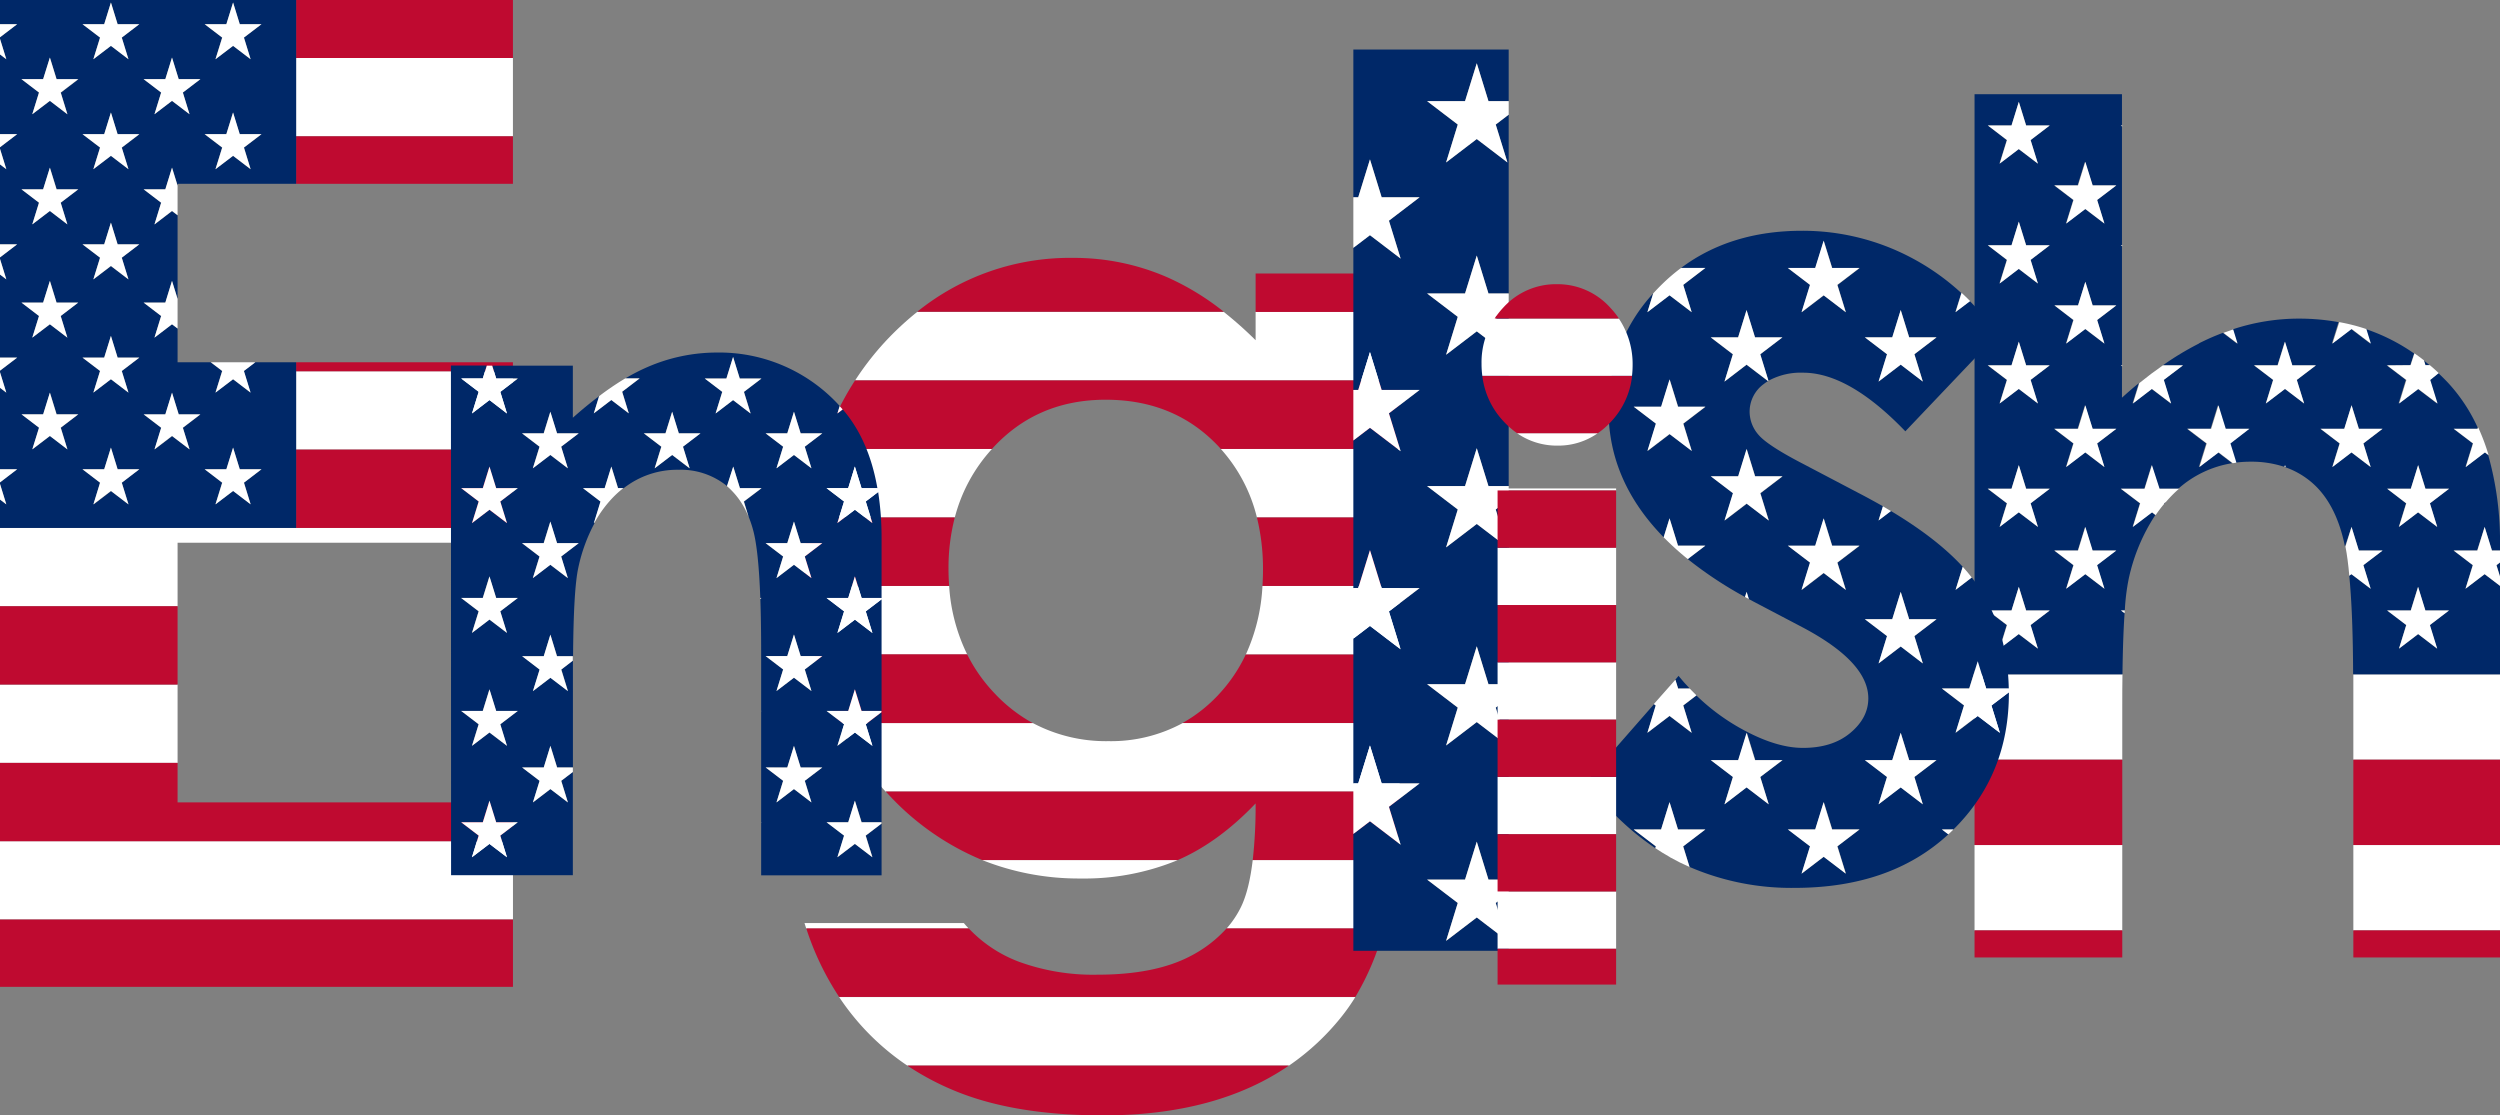 <svg id="Layer_1" data-name="Layer 1" xmlns="http://www.w3.org/2000/svg" viewBox="0 0 650 290"><rect x="0" y="0" width="650" height="290" fill="#808080" stroke="none"/><defs><style>.cls-1{fill:#fff;}.cls-2{fill:#bf0a30;}.cls-3{fill:#002868;}</style></defs><title>ENGLISH-Word</title><rect class="cls-1" y="177.99" width="46.17" height="20.36"/><rect class="cls-1" x="76.98" y="96.53" width="56.38" height="20.36"/><polygon class="cls-1" points="0 137.26 0 157.62 46.17 157.62 46.17 141.11 133.37 141.11 133.37 137.26 76.98 137.26 0 137.26"/><rect class="cls-1" y="218.71" width="133.37" height="20.36"/><rect class="cls-1" x="76.98" y="15.08" width="56.38" height="20.36"/><rect class="cls-2" x="76.98" width="56.38" height="15.08"/><rect class="cls-2" x="76.98" y="35.44" width="56.38" height="12.35"/><rect class="cls-2" x="76.98" y="94.19" width="56.38" height="2.34"/><rect class="cls-2" x="76.98" y="116.9" width="56.38" height="20.36"/><rect class="cls-2" y="157.62" width="46.17" height="20.36"/><polygon class="cls-2" points="0 218.72 133.37 218.72 133.37 208.62 46.17 208.62 46.17 198.35 0 198.35 0 218.72"/><rect class="cls-2" y="239.08" width="133.37" height="17.5"/><path class="cls-3" d="M77,15.08V0H0V6.29H4.46L0,9.69v.41l1.64,5.3L0,14.15V34.88H4.46L0,38.28v.41L1.64,44,0,42.74V63.52H4.46L0,66.92v.41l1.64,5.3L0,71.38V93H4.46L0,96.37v.41l1.64,5.3L0,100.83V122H4.46L0,125.42v.4l1.64,5.31L0,129.88v7.38H77V94.19H66.38l-3,2.26,1.74,5.63L60.6,98.6,56,102.08l1.75-5.63-3-2.26H46.17V85.42l-1.45-1.11-4.56,3.48,1.74-5.64-4.57-3.48H43L44.72,73l1.45,4.69V56l-1.45-1.11-4.56,3.49L41.9,52.7l-4.57-3.48H43l1.74-5.63,1.45,4.69v-.49H77V15.08ZM58.86,6.29,60.6.65l1.74,5.64H68L63.42,9.77l1.74,5.63L60.6,11.92,56,15.4l1.75-5.63L53.21,6.29ZM46.46,20.58H52.1l-4.56,3.48,1.74,5.64-4.56-3.48L40.16,29.7l1.74-5.64-4.57-3.48H43L44.72,15ZM27.1,6.29,28.84.65l1.74,5.64h5.64L31.66,9.77,33.4,15.4l-4.56-3.48L24.28,15.4,26,9.77,21.45,6.29ZM13,15l1.74,5.63h5.64l-4.56,3.48,1.74,5.64L13,26.22,8.39,29.7l1.75-5.64L5.57,20.58h5.65Zm8.49,19.93H27.1l1.74-5.64,1.74,5.64h5.64l-4.56,3.48L33.4,44l-4.56-3.48L24.28,44,26,38.36Zm-3.93,81.95L13,113.35l-4.57,3.48,1.75-5.63-4.57-3.48h5.65L13,102.08l1.74,5.64h5.64l-4.56,3.48Zm15.88,14.3-4.56-3.48-4.56,3.48L26,125.5,21.45,122H27.1l1.74-5.63L30.58,122h5.64l-4.56,3.49Zm15.88-14.3-4.56-3.48-4.56,3.48,1.74-5.63-4.57-3.48H43l1.74-5.64,1.74,5.64H52.1l-4.56,3.48ZM62.34,122H68l-4.56,3.48,1.74,5.64-4.56-3.48L56,131.13l1.75-5.64L53.21,122h5.65l1.74-5.63ZM33.4,102.08,28.84,98.6l-4.56,3.48L26,96.45,21.45,93H27.1l1.74-5.64L30.58,93h5.64l-4.56,3.48ZM14.7,78.67h5.64l-4.56,3.48,1.74,5.64L13,84.31,8.39,87.79l1.75-5.64L5.57,78.67h5.65L13,73Zm18.7-6-4.56-3.48-4.56,3.48L26,67l-4.57-3.48H27.1l1.74-5.64,1.74,5.64h5.64L31.66,67ZM17.52,58.34,13,54.85,8.39,58.34l1.75-5.64L5.57,49.22h5.65L13,43.59l1.74,5.63h5.64L15.78,52.7ZM60.6,40.51,56,44l1.75-5.63-4.57-3.48h5.65l1.74-5.64,1.74,5.64H68l-4.56,3.48L65.16,44Z"/><polygon class="cls-1" points="1.64 15.4 0 10.1 0 14.15 1.64 15.4"/><polygon class="cls-1" points="0 6.29 0 9.69 4.46 6.29 0 6.29"/><polygon class="cls-1" points="24.27 15.4 28.84 11.92 33.4 15.4 31.66 9.77 36.22 6.29 30.58 6.29 28.84 0.65 27.09 6.29 21.45 6.29 26.02 9.77 24.27 15.4"/><polygon class="cls-1" points="56.03 15.4 60.6 11.92 65.16 15.4 63.42 9.77 67.98 6.29 62.34 6.29 60.6 0.65 58.85 6.29 53.22 6.29 57.78 9.77 56.03 15.4"/><polygon class="cls-1" points="5.58 20.58 10.14 24.06 8.39 29.7 12.96 26.22 17.52 29.7 15.78 24.06 20.34 20.58 14.7 20.58 12.96 14.95 11.21 20.58 5.58 20.58"/><polygon class="cls-1" points="42.98 20.58 37.34 20.58 41.9 24.06 40.16 29.7 44.72 26.22 49.28 29.7 47.54 24.06 52.1 20.58 46.46 20.58 44.72 14.95 42.98 20.58"/><polygon class="cls-1" points="4.46 34.88 0 34.88 0 38.28 4.46 34.88"/><polygon class="cls-1" points="0 38.69 0 42.74 1.64 43.99 0 38.69"/><polygon class="cls-1" points="24.27 43.99 28.84 40.51 33.4 43.99 31.66 38.36 36.22 34.88 30.58 34.88 28.84 29.24 27.09 34.88 21.45 34.88 26.02 38.36 24.27 43.99"/><polygon class="cls-1" points="67.98 34.88 62.34 34.88 60.6 29.24 58.85 34.88 53.22 34.88 57.78 38.36 56.03 43.99 60.6 40.51 65.16 43.99 63.42 38.36 67.98 34.88"/><polygon class="cls-1" points="20.34 49.22 14.7 49.22 12.96 43.59 11.21 49.22 5.58 49.22 10.14 52.7 8.39 58.34 12.96 54.85 17.52 58.34 15.78 52.7 20.34 49.22"/><polygon class="cls-1" points="42.98 49.22 37.34 49.22 41.9 52.7 40.16 58.34 44.72 54.85 46.17 55.96 46.17 48.28 44.72 43.59 42.98 49.22"/><polygon class="cls-1" points="0 63.52 0 66.92 4.46 63.52 0 63.52"/><polygon class="cls-1" points="0 67.33 0 71.38 1.64 72.63 0 67.33"/><polygon class="cls-1" points="30.58 63.52 28.84 57.88 27.09 63.52 21.45 63.52 26.02 67 24.27 72.63 28.84 69.15 33.4 72.63 31.66 67 36.22 63.52 30.58 63.52"/><polygon class="cls-1" points="11.21 78.67 5.58 78.67 10.14 82.16 8.39 87.79 12.96 84.31 17.52 87.79 15.78 82.16 20.34 78.67 14.7 78.67 12.96 73.04 11.21 78.67"/><polygon class="cls-1" points="44.72 73.04 42.98 78.67 37.34 78.67 41.9 82.16 40.16 87.79 44.72 84.31 46.17 85.42 46.17 77.73 44.72 73.04"/><polygon class="cls-1" points="0 96.78 0 100.83 1.64 102.08 0 96.78"/><polygon class="cls-1" points="0 92.97 0 96.37 4.46 92.97 0 92.97"/><polygon class="cls-1" points="36.22 92.97 30.58 92.97 28.84 87.33 27.09 92.97 21.45 92.97 26.02 96.45 24.27 102.08 28.84 98.6 33.4 102.08 31.66 96.45 36.22 92.97"/><polygon class="cls-1" points="56.03 102.08 60.6 98.6 65.16 102.08 63.42 96.45 66.38 94.19 54.82 94.19 57.78 96.45 56.03 102.08"/><polygon class="cls-1" points="14.7 107.72 12.96 102.08 11.21 107.72 5.58 107.72 10.14 111.2 8.39 116.83 12.96 113.35 17.52 116.83 15.78 111.2 20.34 107.72 14.7 107.72"/><polygon class="cls-1" points="46.46 107.72 44.72 102.08 42.98 107.72 37.34 107.72 41.9 111.2 40.16 116.83 44.72 113.35 49.28 116.83 47.54 111.2 52.1 107.72 46.46 107.72"/><polygon class="cls-1" points="0 122.01 0 125.42 4.46 122.01 0 122.01"/><polygon class="cls-1" points="0 125.82 0 129.88 1.64 131.13 0 125.82"/><polygon class="cls-1" points="30.58 122.01 28.84 116.38 27.09 122.01 21.45 122.01 26.02 125.5 24.27 131.13 28.84 127.65 33.4 131.13 31.66 125.5 36.22 122.01 30.58 122.01"/><polygon class="cls-1" points="58.85 122.01 53.22 122.01 57.78 125.5 56.03 131.13 60.6 127.65 65.16 131.13 63.42 125.5 67.98 122.01 62.34 122.01 60.6 116.38 58.85 122.01"/><path class="cls-1" d="M246.78,152.35H209.4a98.13,98.13,0,0,0,2.32,17.82h39.76A47,47,0,0,1,246.78,152.35Z"/><path class="cls-1" d="M257.92,116.72H213.87a91,91,0,0,0-3.82,17.82h38.2A42,42,0,0,1,257.92,116.72Z"/><path class="cls-1" d="M281,228.41a63.4,63.4,0,0,0,24.64-4.55l.57-.25H255.36A67.74,67.74,0,0,0,281,228.41Z"/><path class="cls-1" d="M326.8,134.54h37.1V116.72H317.41A41.34,41.34,0,0,1,326.8,134.54Z"/><path class="cls-1" d="M323.92,170.17h40V152.35H328.24A48.74,48.74,0,0,1,323.92,170.17Z"/><path class="cls-1" d="M288.19,192.7A40.54,40.54,0,0,1,268.55,188H218a76.74,76.74,0,0,0,12.05,17.59l.21.22H363.9V188H307.49A39.05,39.05,0,0,1,288.19,192.7Z"/><path class="cls-1" d="M326.46,88.46a99.59,99.59,0,0,0-8.29-7.37H238.48a78.49,78.49,0,0,0-7.15,6.5,73.83,73.83,0,0,0-9,11.32H363.9V81.09H326.46Z"/><path class="cls-1" d="M250.6,240H209.17c.15.48.31,1,.46,1.44h42.25C251.44,241,251,240.47,250.6,240Z"/><path class="cls-1" d="M224.45,267.23a64.26,64.26,0,0,0,11.45,9.82h99.25a63,63,0,0,0,13.47-12.49,51.05,51.05,0,0,0,3.76-5.32H218.18A64.88,64.88,0,0,0,224.45,267.23Z"/><path class="cls-1" d="M322.67,235.79a24.86,24.86,0,0,1-3.77,5.63h40.93A113.61,113.61,0,0,0,363,223.61H325.71Q324.78,231.44,322.67,235.79Z"/><rect class="cls-2" x="326.46" y="71.11" width="37.45" height="9.99"/><path class="cls-2" d="M303.4,72.05a60.64,60.64,0,0,0-24.44-5,63.15,63.15,0,0,0-40.48,14h79.69A67.22,67.22,0,0,0,303.4,72.05Z"/><path class="cls-2" d="M213.87,116.72h44.05l.25-.29q11.56-12.51,29.33-12.5,18,0,29.46,12.29c.15.16.29.34.45.5H363.9V98.91H222.31A75.34,75.34,0,0,0,213.87,116.72Z"/><path class="cls-2" d="M246.61,147.88a52.26,52.26,0,0,1,1.64-13.34h-38.2a114.64,114.64,0,0,0-.74,13.19q0,2.34.09,4.62h37.38C246.67,150.89,246.61,149.4,246.61,147.88Z"/><path class="cls-2" d="M328.38,148.17c0,1.42-.05,2.81-.14,4.18H363.9V134.54H326.8A56.07,56.07,0,0,1,328.38,148.17Z"/><path class="cls-2" d="M258.45,180.12a41.72,41.72,0,0,1-7-10H211.72A80.23,80.23,0,0,0,218,188h50.51A40.13,40.13,0,0,1,258.45,180.12Z"/><path class="cls-2" d="M317,180.41a38.29,38.29,0,0,1-9.54,7.57H363.9V170.17h-40A40.3,40.3,0,0,1,317,180.41Z"/><path class="cls-2" d="M255.36,223.61h50.88q10.56-4.59,20.22-14.72a125.43,125.43,0,0,1-.75,14.72H363a173.2,173.2,0,0,0,.86-17.75v-.07H230.3A69.11,69.11,0,0,0,255.36,223.61Z"/><path class="cls-2" d="M309.66,248.51q-9.23,4.91-24.36,4.91A56.3,56.3,0,0,1,264.78,250a34.75,34.75,0,0,1-12.9-8.61H209.63a73.26,73.26,0,0,0,8.55,17.82h134.2a68,68,0,0,0,7.45-17.82H318.9A32.67,32.67,0,0,1,309.66,248.51Z"/><path class="cls-2" d="M249.78,284.22q15,5.77,37,5.78,29.46,0,48.34-12.95H235.9A70.48,70.48,0,0,0,249.78,284.22Z"/><path class="cls-1" d="M650,175.33H611.87v22.19H650Z"/><rect class="cls-1" x="513.38" y="219.71" width="38.41" height="22.19"/><path class="cls-1" d="M513.38,197.52h38.41V183.9c0-3.05,0-5.9.05-8.57H513.38Z"/><rect class="cls-1" x="611.87" y="219.71" width="38.13" height="22.19"/><rect class="cls-2" x="513.38" y="197.52" width="38.41" height="22.19"/><rect class="cls-2" x="611.87" y="197.52" width="38.13" height="22.19"/><rect class="cls-2" x="513.38" y="241.9" width="38.41" height="7.04"/><rect class="cls-2" x="611.87" y="241.9" width="38.13" height="7.04"/><path class="cls-3" d="M631.76,95c-.51-.43-1-.85-1.54-1.26l.39,1.26Z"/><polygon class="cls-3" points="650 149.9 650 146.24 649.08 146.94 650 149.9"/><path class="cls-3" d="M562.62,131c.14-.18.28-.35.43-.52l-.48.36Z"/><path class="cls-3" d="M650,152.33l-4-3.05-5,3.8,1.9-6.14-5-3.8h6.14L646,137l1.9,6.14H650v-1.21a82.66,82.66,0,0,0-3.06-23.59l-.93-.71-5,3.8,1.9-6.14-5-3.8h6.14l.12-.38a43.64,43.64,0,0,0-7.69-11.6c-.82-.86-1.64-1.68-2.48-2.47l-2.28,1.73,1.9,6.14-5-3.79-5,3.79,1.89-6.14-5-3.79h6.15l1-3.08a49.22,49.22,0,0,0-12.55-6.34l1.17,3.78-5-3.8-5,3.8,1.73-5.59a57.76,57.76,0,0,0-10.32-.91,54.73,54.73,0,0,0-17.21,2.8l1.14,3.7-3.67-2.8c-1.17.44-2.33.91-3.5,1.43-.87.4-1.75.81-2.62,1.25l-.15.12v0A77,77,0,0,0,562.31,95h5.23l-5,3.79,1.9,6.14-5-3.79-5,3.79,1.64-5.3q-2.19,1.78-4.37,3.77V95.24l-.34-.26h.34V64l-.34-.26h.34V32.88l-.34-.26h.34V24.49H513.38V175.33h38.46q.12-9.62.55-15.89l-.94-.72h1a55.92,55.92,0,0,1,1-8.16,48.74,48.74,0,0,1,6.93-16.64l-.92-.71-5,3.79,1.9-6.14-5-3.79h6.15l1.9-6.14,1.89,6.14h5.06a27.57,27.57,0,0,1,14-6.64l-3.67-2.8-5,3.8,1.9-6.14-5-3.8h6.15l1.9-6.13,1.9,6.13h6.14l-5,3.8,1.55,5a30.13,30.13,0,0,1,4-.25,27,27,0,0,1,8.6,1.31l.13-.43.17.54a21.45,21.45,0,0,1,6.34,3.49q6.17,4.9,8.71,14.88c.18.69.35,1.45.5,2.27L611.4,137l1.9,6.14h6.15l-5,3.8,1.9,6.14-5-3.8-.54.42q.95,9.72,1,25.63H650ZM544.09,48.2h6.15l-5,3.79,1.89,6.14-5-3.79-5,3.79,1.9-6.14-5-3.79h6.14l1.9-6.14ZM516.84,32.62H523l1.9-6.14,1.9,6.14h6.14l-5,3.8,1.9,6.13-5-3.79-5,3.79,1.9-6.13Zm0,31.15H523l1.9-6.13,1.9,6.13h6.14l-5,3.8,1.9,6.14-5-3.8-5,3.8,1.9-6.14ZM534.15,79.4h6.14l1.9-6.14,1.9,6.14h6.15l-5,3.8,1.89,6.14-5-3.8-5,3.8,1.9-6.14Zm-4.29,25.51-5-3.79-5,3.79,1.9-6.14-5-3.79H523l1.9-6.14,1.9,6.14h6.14l-5,3.79Zm-3.07,53.81h6.14l-5,3.79,1.9,6.14-5-3.79-5,3.79,1.9-6.14-5-3.79H523l1.9-6.14Zm20.37-5.64-5-3.8-5,3.8,1.9-6.14-5-3.8h6.14l1.9-6.14,1.9,6.14h6.15l-5,3.8ZM529.86,137l-5-3.79-5,3.79,1.9-6.14-5-3.79H523l1.9-6.14,1.9,6.14h6.14l-5,3.79Zm14.23-25.51h6.15l-5,3.8,1.89,6.14-5-3.8-5,3.8,1.9-6.14-5-3.8h6.14l1.9-6.13Zm55-6.58-5-3.79-5,3.79,1.9-6.14-5-3.79h6.14l1.9-6.14L596,95h6.15l-5,3.79Zm10.44,6.58,1.89-6.13,1.9,6.13h6.15l-5,3.8,1.9,6.14-5-3.8-5,3.8,1.9-6.14-5-3.8Zm11.15,15.58h6.15l1.9-6.14,1.9,6.14h6.14l-5,3.79,1.9,6.14-5-3.79-5,3.79,1.89-6.14Zm8.05,37.79-5,3.79,1.89-6.14-5-3.79h6.15l1.9-6.14,1.9,6.14h6.14l-5,3.79,1.9,6.14Z"/><polygon class="cls-1" points="519.92 42.55 524.89 38.76 529.86 42.55 527.96 36.42 532.93 32.62 526.79 32.62 524.89 26.48 522.99 32.62 516.84 32.62 521.82 36.42 519.92 42.55"/><polygon class="cls-1" points="551.79 32.88 551.79 32.62 551.45 32.62 551.79 32.88"/><polygon class="cls-1" points="540.29 48.2 534.15 48.2 539.12 51.99 537.22 58.13 542.19 54.34 547.16 58.13 545.26 51.99 550.24 48.2 544.09 48.2 542.19 42.06 540.29 48.2"/><polygon class="cls-1" points="519.92 73.71 524.89 69.91 529.86 73.71 527.96 67.57 532.93 63.77 526.79 63.77 524.89 57.63 522.99 63.77 516.84 63.77 521.82 67.57 519.92 73.71"/><polygon class="cls-1" points="551.79 64.03 551.79 63.77 551.45 63.77 551.79 64.03"/><polygon class="cls-1" points="537.22 89.33 542.19 85.54 547.16 89.33 545.26 83.2 550.24 79.4 544.09 79.4 542.19 73.26 540.29 79.4 534.15 79.4 539.12 83.2 537.22 89.33"/><path class="cls-1" d="M572,89.22l-.14.07v0Z"/><path class="cls-1" d="M581.77,89.34l-1.14-3.7c-.85.28-1.69.58-2.53.9Z"/><path class="cls-1" d="M606.43,89.34l5-3.8,5,3.8-1.17-3.78a49.89,49.89,0,0,0-7.05-1.81Z"/><polygon class="cls-1" points="526.79 94.98 524.89 88.84 522.99 94.98 516.84 94.98 521.82 98.77 519.92 104.91 524.89 101.12 529.86 104.91 527.96 98.77 532.93 94.98 526.79 94.98"/><path class="cls-1" d="M559.5,101.12l5,3.79-1.9-6.14,5-3.79h-5.23q-3.07,2.13-6.15,4.63l-1.64,5.3Z"/><polygon class="cls-1" points="551.79 95.24 551.79 94.98 551.45 94.98 551.79 95.24"/><polygon class="cls-1" points="596 94.98 594.1 88.84 592.2 94.98 586.06 94.98 591.03 98.77 589.13 104.91 594.1 101.12 599.07 104.91 597.17 98.77 602.15 94.98 596 94.98"/><path class="cls-1" d="M620.66,95l5,3.79-1.89,6.14,5-3.79,5,3.79-1.9-6.14L634.06,97c-.76-.72-1.52-1.4-2.3-2.06h-1.15l-.39-1.26c-.81-.64-1.63-1.24-2.46-1.82l-1,3.08Z"/><polygon class="cls-1" points="540.29 111.49 534.15 111.49 539.12 115.29 537.22 121.43 542.19 117.63 547.16 121.43 545.26 115.29 550.24 111.49 544.09 111.49 542.19 105.36 540.29 111.49"/><path class="cls-1" d="M584.84,111.49H578.7l-1.9-6.13-1.9,6.13h-6.15l5,3.8-1.9,6.14,5-3.8,3.67,2.8.95-.13-1.55-5Z"/><polygon class="cls-1" points="606.43 121.43 611.4 117.63 616.38 121.43 614.48 115.29 619.45 111.49 613.3 111.49 613.3 111.49 611.4 105.36 609.5 111.49 603.36 111.49 608.33 115.29 606.43 121.43"/><path class="cls-1" d="M638,111.49l5,3.8-1.9,6.14,5-3.8.93.71a53.28,53.28,0,0,0-2.71-7.23l-.12.38Z"/><polygon class="cls-1" points="532.93 127.07 526.79 127.07 524.89 120.93 522.99 127.07 516.84 127.07 521.82 130.87 519.92 137 524.89 133.21 529.86 137 527.96 130.87 532.93 127.07"/><path class="cls-1" d="M559.5,120.93l-1.9,6.14h-6.15l5,3.79-1.9,6.14,5-3.79.92.71a35.59,35.59,0,0,1,2.2-2.9l0-.16.48-.36c.68-.79,1.39-1.55,2.13-2.27.41-.4.84-.78,1.27-1.16h-5.06Z"/><path class="cls-1" d="M594,121.36l.3.11-.17-.54Z"/><polygon class="cls-1" points="623.74 137 628.71 133.21 633.68 137 631.78 130.87 636.75 127.07 630.61 127.07 628.71 120.93 626.81 127.07 620.66 127.07 625.63 130.87 623.74 137"/><polygon class="cls-1" points="544.09 143.14 542.19 137 540.29 143.14 534.15 143.14 539.12 146.94 537.22 153.07 542.19 149.28 547.16 153.07 545.26 146.94 550.24 143.14 544.09 143.14"/><path class="cls-1" d="M616.38,153.08l-1.9-6.14,5-3.8H613.3L611.4,137l-1.58,5.11q.61,3.15,1,7.59l.54-.42Z"/><polygon class="cls-1" points="646.01 137 644.11 143.14 637.97 143.14 642.94 146.94 641.04 153.07 646.01 149.28 650 152.32 650 149.9 649.08 146.94 650 146.24 650 143.14 647.91 143.14 646.01 137"/><polygon class="cls-1" points="522.99 158.72 516.84 158.72 521.82 162.51 519.92 168.65 524.89 164.86 529.86 168.65 527.96 162.51 532.93 158.72 526.79 158.72 524.89 152.58 522.99 158.72"/><path class="cls-1" d="M552.39,159.44c0-.24,0-.49.06-.72h-1Z"/><polygon class="cls-1" points="636.75 158.72 630.61 158.72 628.71 152.58 626.81 158.72 620.66 158.72 625.63 162.51 623.74 168.65 628.71 164.86 633.68 168.65 631.78 162.51 636.75 158.72"/><polygon class="cls-3" points="356.19 193.83 359.23 203.68 369.1 203.68 361.12 209.77 364.17 219.63 356.19 213.54 351.87 216.83 351.87 247.21 392.26 247.21 392.26 232.2 388.89 234.77 391.94 244.63 383.96 238.54 375.98 244.63 379.02 234.77 371.04 228.69 380.91 228.69 383.96 218.83 387 228.69 392.26 228.69 392.26 181.4 388.89 183.98 391.94 193.83 383.96 187.74 375.98 193.83 379.02 183.98 371.04 177.89 380.91 177.89 383.96 168.03 387 177.89 392.26 177.89 392.26 129.9 388.89 132.47 391.94 142.32 383.96 136.23 375.98 142.32 379.02 132.47 371.04 126.38 380.91 126.38 383.96 116.53 387 126.38 392.26 126.38 392.26 79.81 388.89 82.38 391.94 92.24 383.96 86.15 375.98 92.24 379.02 82.38 371.04 76.3 380.91 76.3 383.96 66.44 387 76.3 392.26 76.3 392.26 29.81 388.89 32.38 391.94 42.24 383.96 36.15 375.98 42.24 379.02 32.38 371.04 26.29 380.91 26.29 383.96 16.44 387 26.29 392.26 26.29 392.26 12.87 351.87 12.87 351.87 51.29 353.14 51.29 356.19 41.44 359.23 51.29 369.1 51.29 361.12 57.38 364.17 67.24 356.19 61.15 351.87 64.44 351.87 101.38 353.14 101.38 356.19 91.53 359.23 101.38 369.1 101.38 361.12 107.47 364.17 117.32 356.19 111.23 351.87 114.53 351.87 152.89 353.14 152.89 356.19 143.03 359.23 152.89 369.1 152.89 361.12 158.98 364.17 168.83 356.19 162.74 351.87 166.04 351.87 203.68 353.14 203.68 356.19 193.83"/><polygon class="cls-1" points="383.96 16.44 380.91 26.29 371.04 26.29 379.02 32.38 375.98 42.24 383.96 36.15 391.94 42.24 388.89 32.38 392.26 29.81 392.26 26.29 387 26.29 383.96 16.44"/><polygon class="cls-1" points="364.17 67.24 361.12 57.38 369.1 51.29 359.23 51.29 356.19 41.44 353.14 51.29 351.87 51.29 351.87 64.44 356.19 61.15 364.17 67.24"/><polygon class="cls-1" points="383.96 66.44 380.91 76.3 371.04 76.3 379.02 82.38 375.98 92.24 383.96 86.15 391.94 92.24 388.89 82.38 392.26 79.81 392.26 76.3 387 76.3 383.96 66.44"/><polygon class="cls-1" points="364.17 117.32 361.12 107.47 369.1 101.38 359.23 101.38 356.19 91.53 353.14 101.38 351.87 101.38 351.87 114.53 356.19 111.23 364.17 117.32"/><polygon class="cls-1" points="383.96 116.53 380.91 126.38 371.04 126.38 379.02 132.47 375.98 142.32 383.96 136.23 391.94 142.32 388.89 132.47 392.26 129.9 392.26 126.38 387 126.38 383.96 116.53"/><polygon class="cls-1" points="364.17 168.83 361.12 158.98 369.1 152.89 359.23 152.89 356.19 143.03 353.14 152.89 351.87 152.89 351.87 166.04 356.19 162.74 364.17 168.83"/><polygon class="cls-1" points="383.96 168.03 380.91 177.89 371.04 177.89 379.02 183.98 375.98 193.83 383.96 187.74 391.94 193.83 388.89 183.98 392.26 181.4 392.26 177.89 387 177.89 383.96 168.03"/><polygon class="cls-1" points="356.19 213.54 364.17 219.63 361.12 209.77 369.1 203.68 359.23 203.68 356.19 193.83 353.14 203.68 351.87 203.68 351.87 216.83 356.19 213.54"/><polygon class="cls-1" points="383.96 218.83 380.91 228.69 371.04 228.69 379.02 234.77 375.98 244.63 383.96 238.54 391.94 244.63 388.89 234.77 392.26 232.2 392.26 228.69 387 228.69 383.96 218.83"/><path class="cls-3" d="M430.38,220.52l.14-.47-5.76-4.39h7.12l2.2-7.11,2.2,7.11h7.11l-5.75,4.39,1.66,5.36a66.64,66.64,0,0,0,27.27,5.44q24.94,0,40-13.92l-1.67-1.27h3q14.42-14.29,14.41-35.43V180l-4.53,3.46,2.2,7.11-5.76-4.39-5.76,4.39,2.2-7.11L504.89,179H512l2.2-7.11,2.2,7.11h5.88q-.31-15.53-8.37-27.17c-.4-.57-.82-1.13-1.26-1.7l-4.21,3.22,1.86-6q-6.72-7.34-18.67-14.49l-3.22,2.45,1.14-3.68q-3.09-1.77-6.5-3.54l-14.22-7.47q-9.24-4.78-11.59-7.54a9.16,9.16,0,0,1-2.34-6,8.88,8.88,0,0,1,3.69-7.24,11.54,11.54,0,0,1,1.08-.75l-5.57-4.25-5.75,4.4,2.19-7.11-5.75-4.39h7.11l2.2-7.11,2.2,7.11h7.12l-5.76,4.39L459.8,99a17.48,17.48,0,0,1,9-2.1q11.94,0,26.59,15.24l24-25.24a70.19,70.19,0,0,0-7.23-8.61l-3.79,2.89,1.56-5A61.46,61.46,0,0,0,496.93,67,60.45,60.45,0,0,0,468.55,60Q450,60,437.07,69.67h6.32l-5.75,4.4,2.2,7.1-5.76-4.39-5.76,4.39,1.51-4.88a43.75,43.75,0,0,0-11.61,30.31q0,18.45,14.33,33.09l1.53-4.93,2.2,7.11h7.11l-4.57,3.49a102.12,102.12,0,0,0,14.88,9.85l.41-1.33.58,1.87,1.07.58,13.08,6.87q16.92,9,16.92,18.37,0,5.09-4.69,9t-12.37,3.88q-7.11,0-16.28-5.15a54.85,54.85,0,0,1-11.35-8.47l-3.43,2.62,2.2,7.11-5.76-4.39-5.76,4.39,2.2-7.11-.48-.36-16.63,19v2.19A69.22,69.22,0,0,0,430.38,220.52ZM492,87.71l2.2-7.11,2.2,7.11h7.11l-5.76,4.39,2.2,7.11-5.75-4.4-5.76,4.4,2.2-7.11-5.76-4.39Zm-20-18,2.2-7.1,2.2,7.1h7.12l-5.76,4.4,2.2,7.1-5.76-4.39-5.75,4.39,2.2-7.1-5.76-4.4Zm-34.3,40.46,2.2,7.11-5.76-4.39-5.76,4.39,2.2-7.11-5.76-4.39h7.12l2.2-7.11,2.2,7.11h7.11Zm22.23,25.2-5.76-4.39-5.75,4.39,2.19-7.1-5.75-4.4h7.11l2.2-7.1,2.2,7.1h7.12l-5.76,4.4Zm17.83,10.93,2.2,7.11-5.76-4.4-5.75,4.4,2.2-7.11-5.76-4.39h7.11l2.2-7.11,2.2,7.11h7.12ZM484.86,161H492l2.2-7.11,2.2,7.11h7.11l-5.76,4.39,2.2,7.11-5.75-4.4-5.76,4.4,2.2-7.11ZM492,197.63l2.2-7.11,2.2,7.11h7.11L497.73,202l2.2,7.11-5.75-4.4-5.76,4.4,2.2-7.11-5.76-4.39Zm-20,18,2.2-7.11,2.2,7.11h7.12l-5.76,4.39,2.2,7.11-5.76-4.39-5.75,4.39,2.2-7.11-5.76-4.39Zm-20-18,2.2-7.11,2.2,7.11h7.12L457.67,202l2.2,7.11-5.76-4.4-5.75,4.4,2.19-7.11-5.75-4.39Z"/><path class="cls-3" d="M439.32,179c-1-1.05-2-2.13-2.9-3.27l-.85,1,.71,2.3Z"/><path class="cls-3" d="M434.06,222.78l.16.1-.14-.11Z"/><path class="cls-1" d="M434.08,76.78l5.76,4.39-2.2-7.1,5.75-4.4h-6.32a49,49,0,0,0-4.7,4c-.89.86-1.73,1.73-2.54,2.62l-1.51,4.88Z"/><polygon class="cls-1" points="468.39 81.17 474.14 76.78 479.9 81.17 477.7 74.06 483.46 69.67 476.34 69.67 474.14 62.57 471.94 69.67 464.83 69.67 470.59 74.06 468.39 81.17"/><path class="cls-1" d="M512.24,78.28c-.73-.73-1.47-1.45-2.23-2.14l-1.56,5Z"/><path class="cls-1" d="M463.43,87.71h-7.12l-2.2-7.11-2.2,7.11H444.8l5.75,4.39-2.19,7.11,5.75-4.4,5.57,4.25.12-.07-2.13-6.89Z"/><polygon class="cls-1" points="488.42 99.21 494.18 94.81 499.93 99.21 497.74 92.1 503.49 87.71 496.38 87.71 494.18 80.6 491.98 87.71 484.86 87.71 490.62 92.1 488.42 99.21"/><polygon class="cls-1" points="434.08 98.63 431.88 105.74 424.76 105.74 430.52 110.13 428.32 117.24 434.08 112.85 439.84 117.24 437.64 110.13 443.39 105.74 436.28 105.74 434.08 98.63"/><polygon class="cls-1" points="456.31 123.83 454.11 116.72 451.91 123.83 444.8 123.83 450.56 128.22 448.36 135.33 454.11 130.94 459.87 135.33 457.67 128.22 463.43 123.83 456.31 123.83"/><path class="cls-1" d="M491.64,132.88l-2.08-1.23-1.14,3.68Z"/><path class="cls-1" d="M436.28,141.87l-2.2-7.11-1.53,4.93a72.43,72.43,0,0,0,6.27,5.67l4.57-3.49Z"/><polygon class="cls-1" points="474.14 134.76 471.94 141.87 464.83 141.87 470.59 146.26 468.39 153.37 474.14 148.97 479.9 153.37 477.7 146.26 483.46 141.87 476.34 141.87 474.14 134.76"/><path class="cls-1" d="M512.66,150.15c-.72-.93-1.5-1.86-2.35-2.78l-1.86,6Z"/><path class="cls-1" d="M453.7,155.21l1,.54-.58-1.87Z"/><polygon class="cls-1" points="488.42 172.49 494.18 168.09 499.93 172.49 497.74 165.38 503.49 160.99 496.38 160.99 494.18 153.88 491.98 160.99 484.86 160.99 490.62 165.38 488.42 172.49"/><path class="cls-1" d="M428.32,190.52l5.76-4.39,5.76,4.39-2.2-7.11,3.43-2.62c-.59-.57-1.18-1.16-1.75-1.77h-3l-.71-2.3L430,183.05l.48.36Z"/><path class="cls-1" d="M514.21,171.91,512,179h-7.12l5.76,4.39-2.2,7.11,5.76-4.39,5.76,4.39-2.2-7.11L522.3,180c0-.31,0-.62,0-.93h-5.88Z"/><polygon class="cls-1" points="448.36 209.13 454.11 204.73 459.87 209.13 457.67 202.02 463.43 197.63 456.31 197.63 454.11 190.52 451.91 197.63 444.8 197.63 450.56 202.02 448.36 209.13"/><polygon class="cls-1" points="488.42 209.13 494.18 204.74 499.93 209.13 497.74 202.02 503.49 197.63 496.38 197.63 494.18 190.52 491.98 197.63 484.86 197.63 490.62 202.02 488.42 209.13"/><path class="cls-1" d="M443.39,215.66h-7.11l-2.2-7.11-2.2,7.11h-7.12l5.76,4.39-.14.47c1.2.8,2.43,1.56,3.68,2.26h0l.14.11c1.65.92,3.34,1.77,5.08,2.53l-1.66-5.36Z"/><polygon class="cls-1" points="468.39 227.16 474.14 222.77 479.9 227.16 477.7 220.05 483.46 215.66 476.34 215.66 474.14 208.55 471.94 215.66 464.83 215.66 470.59 220.05 468.39 227.16"/><path class="cls-1" d="M506.56,216.93l.61-.56.72-.71h-3Z"/><path class="cls-3" d="M117.28,227.56h31.66V200.71l-3,2.3,1.73,5.62-4.55-3.47-4.55,3.47,1.74-5.62-4.55-3.47h5.63l1.73-5.62,1.74,5.62h4.1V171.75l-3,2.31,1.73,5.61-4.55-3.47-4.55,3.47,1.74-5.61-4.55-3.48h5.63L143.1,165l1.74,5.61H149q.12-17.43,1.37-23.05a43.41,43.41,0,0,1,4.29-11.69l-.22.17,1.73-5.62-4.55-3.47h5.63l1.74-5.62,1.73,5.62h1.42a22.56,22.56,0,0,1,14.26-4.81,19.09,19.09,0,0,1,12.43,4.08l.24.2,1.58-5.09,1.74,5.62H198l-4.55,3.47,1.26,4.09a28.73,28.73,0,0,1,1.17,3.57q1.35,5.17,1.8,17.42H198l-.31.24c.14,4,.21,8.65.21,13.84v15.29h.1l-.1.07v28.88h.1l-.1.08v13.69h31.31V214.14l-4.1,3.12,1.74,5.62-4.55-3.47-4.55,3.47,1.74-5.62-4.55-3.47h5.63l1.73-5.61,1.74,5.61h5.17V185.18l-4.1,3.13,1.74,5.61-4.55-3.47-4.55,3.47,1.74-5.61-4.55-3.47h5.63l1.73-5.62,1.74,5.62h5.17v-29l-4.1,3.12,1.74,5.62-4.55-3.47-4.55,3.47,1.74-5.62-4.55-3.47h5.63l1.73-5.61,1.74,5.61h5.17V140a77.09,77.09,0,0,0-.89-12.06l-3.21,2.44,1.74,5.62-4.55-3.47L217.71,136l1.74-5.62-4.55-3.47h5.63l1.73-5.62,1.74,5.62h4.12q-2.2-12.58-9-20.46l-1.38,1.05.6-1.93c-.05,0-.09-.11-.14-.15a42.25,42.25,0,0,0-31.84-13.76,45.28,45.28,0,0,0-17.89,3.72,50.73,50.73,0,0,0-5.87,3h3.73l-4.55,3.47,1.73,5.62L158.94,104l-4.55,3.47,1.38-4.47q-3.32,2.49-6.83,5.61V95.08H128l1,3.34h5.62l-4.55,3.47,1.74,5.62L127.27,104l-4.55,3.47,1.74-5.62-4.55-3.47h5.62l1-3.34h-9.29Zm87.41-114.89,1.74-5.62,1.74,5.62h5.62l-4.55,3.47,1.74,5.62-4.55-3.47-4.55,3.47,1.74-5.62-4.55-3.47Zm0,28.55,1.74-5.62,1.74,5.62h5.62l-4.55,3.47,1.74,5.62-4.55-3.47-4.55,3.47,1.74-5.62-4.55-3.47Zm0,29.36,1.74-5.61,1.74,5.61h5.62l-4.55,3.48,1.74,5.61-4.55-3.47-4.55,3.47,1.74-5.61-4.55-3.48Zm0,29,1.74-5.62,1.74,5.62h5.62L209.24,203l1.74,5.62-4.55-3.47-4.55,3.47,1.74-5.62-4.55-3.47ZM188.86,98.42l1.74-5.62,1.74,5.62H198l-4.55,3.47,1.74,5.62L190.6,104l-4.55,3.48,1.74-5.62-4.55-3.47ZM173,112.67l1.74-5.62,1.74,5.62h5.62l-4.55,3.47,1.74,5.62-4.55-3.47-4.55,3.47,1.74-5.62-4.55-3.47Zm-31.66,0,1.73-5.62,1.74,5.62h5.63l-4.55,3.47,1.73,5.62-4.55-3.47-4.55,3.47,1.74-5.62-4.55-3.47Zm0,28.55,1.73-5.62,1.74,5.62h5.63l-4.55,3.47,1.73,5.62-4.55-3.47-4.55,3.47,1.74-5.62-4.55-3.47Zm-15.84-14.3,1.74-5.62,1.74,5.62h5.62l-4.55,3.47,1.74,5.62-4.55-3.47L122.72,136l1.74-5.62-4.55-3.47Zm0,28.55,1.74-5.61,1.74,5.61h5.62l-4.55,3.47,1.74,5.62-4.55-3.47-4.55,3.47,1.74-5.62-4.55-3.47Zm0,29.37,1.74-5.62,1.74,5.62h5.62l-4.55,3.47,1.74,5.61-4.55-3.47-4.55,3.47,1.74-5.61-4.55-3.47Zm0,28.95,1.74-5.61,1.74,5.61h5.62l-4.55,3.47,1.74,5.62-4.55-3.47-4.55,3.47,1.74-5.62-4.55-3.47Z"/><polygon class="cls-1" points="119.91 98.42 124.46 101.89 122.72 107.51 127.27 104.03 131.82 107.51 130.08 101.89 134.63 98.42 129.01 98.42 127.97 95.08 126.57 95.08 125.53 98.42 119.91 98.42"/><path class="cls-1" d="M158.94,104l4.54,3.47-1.73-5.62,4.55-3.47h-3.73a74.67,74.67,0,0,0-6.8,4.62l-1.38,4.47Z"/><polygon class="cls-1" points="186.05 107.51 190.6 104.03 195.15 107.51 193.41 101.89 197.96 98.42 192.34 98.42 190.6 92.8 188.86 98.42 183.24 98.42 187.79 101.89 186.05 107.51"/><path class="cls-1" d="M219.09,106.46c-.26-.3-.51-.6-.78-.88l-.6,1.93Z"/><polygon class="cls-1" points="138.55 121.76 143.1 118.29 147.65 121.76 145.91 116.14 150.47 112.67 144.84 112.67 143.1 107.05 141.37 112.67 135.74 112.67 140.29 116.14 138.55 121.76"/><polygon class="cls-1" points="170.22 121.76 174.77 118.29 179.32 121.76 177.58 116.14 182.13 112.67 176.5 112.67 174.77 107.05 173.03 112.67 167.41 112.67 171.96 116.14 170.22 121.76"/><polygon class="cls-1" points="201.88 121.76 206.43 118.29 210.98 121.76 209.24 116.14 213.79 112.67 208.17 112.67 208.17 112.67 206.43 107.05 204.69 112.67 199.07 112.67 203.62 116.14 201.88 121.76"/><polygon class="cls-1" points="122.72 136.01 127.27 132.54 131.82 136.01 130.08 130.39 134.63 126.92 129.01 126.92 127.27 121.31 125.53 126.92 119.91 126.92 124.46 130.39 122.72 136.01"/><path class="cls-1" d="M158.94,121.3l-1.74,5.62h-5.63l4.55,3.47L154.39,136l.22-.17a30.37,30.37,0,0,1,5.26-7,26.8,26.8,0,0,1,2.22-1.94h-1.42Z"/><path class="cls-1" d="M198,126.92h-5.62l-1.74-5.62L189,126.39a20,20,0,0,1,5.65,8.09l-1.26-4.09Z"/><path class="cls-1" d="M222.26,121.3l-1.73,5.62H214.9l4.55,3.47L217.71,136l4.55-3.47,4.55,3.47-1.74-5.62,3.21-2.44c-.05-.34-.1-.69-.16-1H224Z"/><polygon class="cls-1" points="138.55 150.31 143.1 146.84 147.65 150.31 145.91 144.69 150.47 141.22 144.84 141.22 143.1 135.6 141.37 141.22 135.74 141.22 140.29 144.69 138.55 150.31"/><polygon class="cls-1" points="201.88 150.31 206.43 146.84 210.98 150.31 209.24 144.69 213.79 141.22 208.17 141.22 206.43 135.6 204.69 141.22 199.07 141.22 203.62 144.69 201.88 150.31"/><polygon class="cls-1" points="122.72 164.56 127.27 161.09 131.82 164.56 130.08 158.94 134.63 155.47 129.01 155.47 127.27 149.86 125.53 155.47 119.91 155.47 124.46 158.94 122.72 164.56"/><path class="cls-1" d="M197.64,155.47v.24l.31-.24Z"/><polygon class="cls-1" points="222.26 149.86 220.53 155.47 214.9 155.47 219.45 158.94 217.71 164.56 222.26 161.09 226.81 164.56 225.07 158.94 229.17 155.82 229.17 155.47 224 155.47 222.26 149.86"/><path class="cls-1" d="M143.1,165l-1.73,5.61h-5.63l4.55,3.48-1.74,5.61,4.55-3.47,4.55,3.47-1.73-5.61,3-2.31c0-.4,0-.78,0-1.17h-4.11Z"/><polygon class="cls-1" points="201.88 179.67 206.43 176.2 210.98 179.67 209.24 174.06 213.79 170.58 208.17 170.58 208.17 170.58 206.43 164.97 204.69 170.58 199.07 170.58 203.62 174.06 201.88 179.67"/><polygon class="cls-1" points="122.72 193.92 127.27 190.45 131.82 193.92 130.08 188.31 134.63 184.84 129.01 184.84 127.27 179.22 125.53 184.84 119.91 184.84 124.46 188.31 122.72 193.92"/><polygon class="cls-1" points="197.86 184.84 197.86 184.91 197.96 184.84 197.86 184.84"/><polygon class="cls-1" points="222.26 179.22 220.53 184.84 214.9 184.84 219.45 188.31 217.71 193.92 222.26 190.45 226.81 193.92 225.07 188.31 229.17 185.18 229.17 184.84 224 184.84 222.26 179.22"/><polygon class="cls-1" points="143.1 193.92 141.37 199.54 135.74 199.54 140.29 203.01 138.55 208.63 143.1 205.16 147.65 208.63 145.91 203.01 148.94 200.71 148.94 199.54 144.84 199.54 143.1 193.92"/><polygon class="cls-1" points="201.88 208.63 206.43 205.16 210.98 208.63 209.24 203.01 213.79 199.54 208.17 199.54 206.43 193.92 204.69 199.54 199.07 199.54 203.62 203.01 201.88 208.63"/><polygon class="cls-1" points="122.72 222.88 127.27 219.41 131.82 222.88 130.08 217.26 134.63 213.79 129.01 213.79 127.27 208.18 125.53 213.79 119.91 213.79 124.46 217.26 122.72 222.88"/><polygon class="cls-1" points="197.86 213.79 197.86 213.87 197.96 213.79 197.86 213.79"/><polygon class="cls-1" points="222.26 208.18 220.53 213.79 214.9 213.79 219.45 217.26 217.71 222.88 222.26 219.41 226.81 222.88 225.07 217.26 229.17 214.14 229.17 213.79 224 213.79 222.26 208.18"/><rect class="cls-1" x="389.37" y="231.79" width="30.82" height="14.89"/><path class="cls-1" d="M385.2,94.52a24.06,24.06,0,0,0,.2,3.21h38.92a24.46,24.46,0,0,0,.16-2.74,21.15,21.15,0,0,0-3.57-12.15h-32.3A20.54,20.54,0,0,0,385.2,94.52Z"/><rect class="cls-1" x="389.37" y="202" width="30.82" height="14.89"/><rect class="cls-1" x="389.37" y="142.42" width="30.82" height="14.89"/><rect class="cls-1" x="389.37" y="127" width="30.82" height="0.52"/><rect class="cls-1" x="389.37" y="172.21" width="30.82" height="14.89"/><path class="cls-1" d="M405,115.86a17.77,17.77,0,0,0,10.42-3.23h-21A18.12,18.12,0,0,0,405,115.86Z"/><path class="cls-2" d="M404.78,73.89a18.42,18.42,0,0,0-13.85,6,22.42,22.42,0,0,0-2.32,2.91h32.3a21.47,21.47,0,0,0-2.23-2.79A18.39,18.39,0,0,0,404.78,73.89Z"/><path class="cls-2" d="M391,109.63a21.31,21.31,0,0,0,3.45,3h21a21,21,0,0,0,3.31-2.88,20.49,20.49,0,0,0,5.58-12H385.4A20.88,20.88,0,0,0,391,109.63Z"/><rect class="cls-2" x="389.37" y="127.52" width="30.82" height="14.89"/><rect class="cls-2" x="389.37" y="157.31" width="30.82" height="14.9"/><rect class="cls-2" x="389.37" y="187.1" width="30.82" height="14.89"/><rect class="cls-2" x="389.37" y="216.89" width="30.82" height="14.89"/><rect class="cls-2" x="389.37" y="246.68" width="30.82" height="9.31"/></svg>